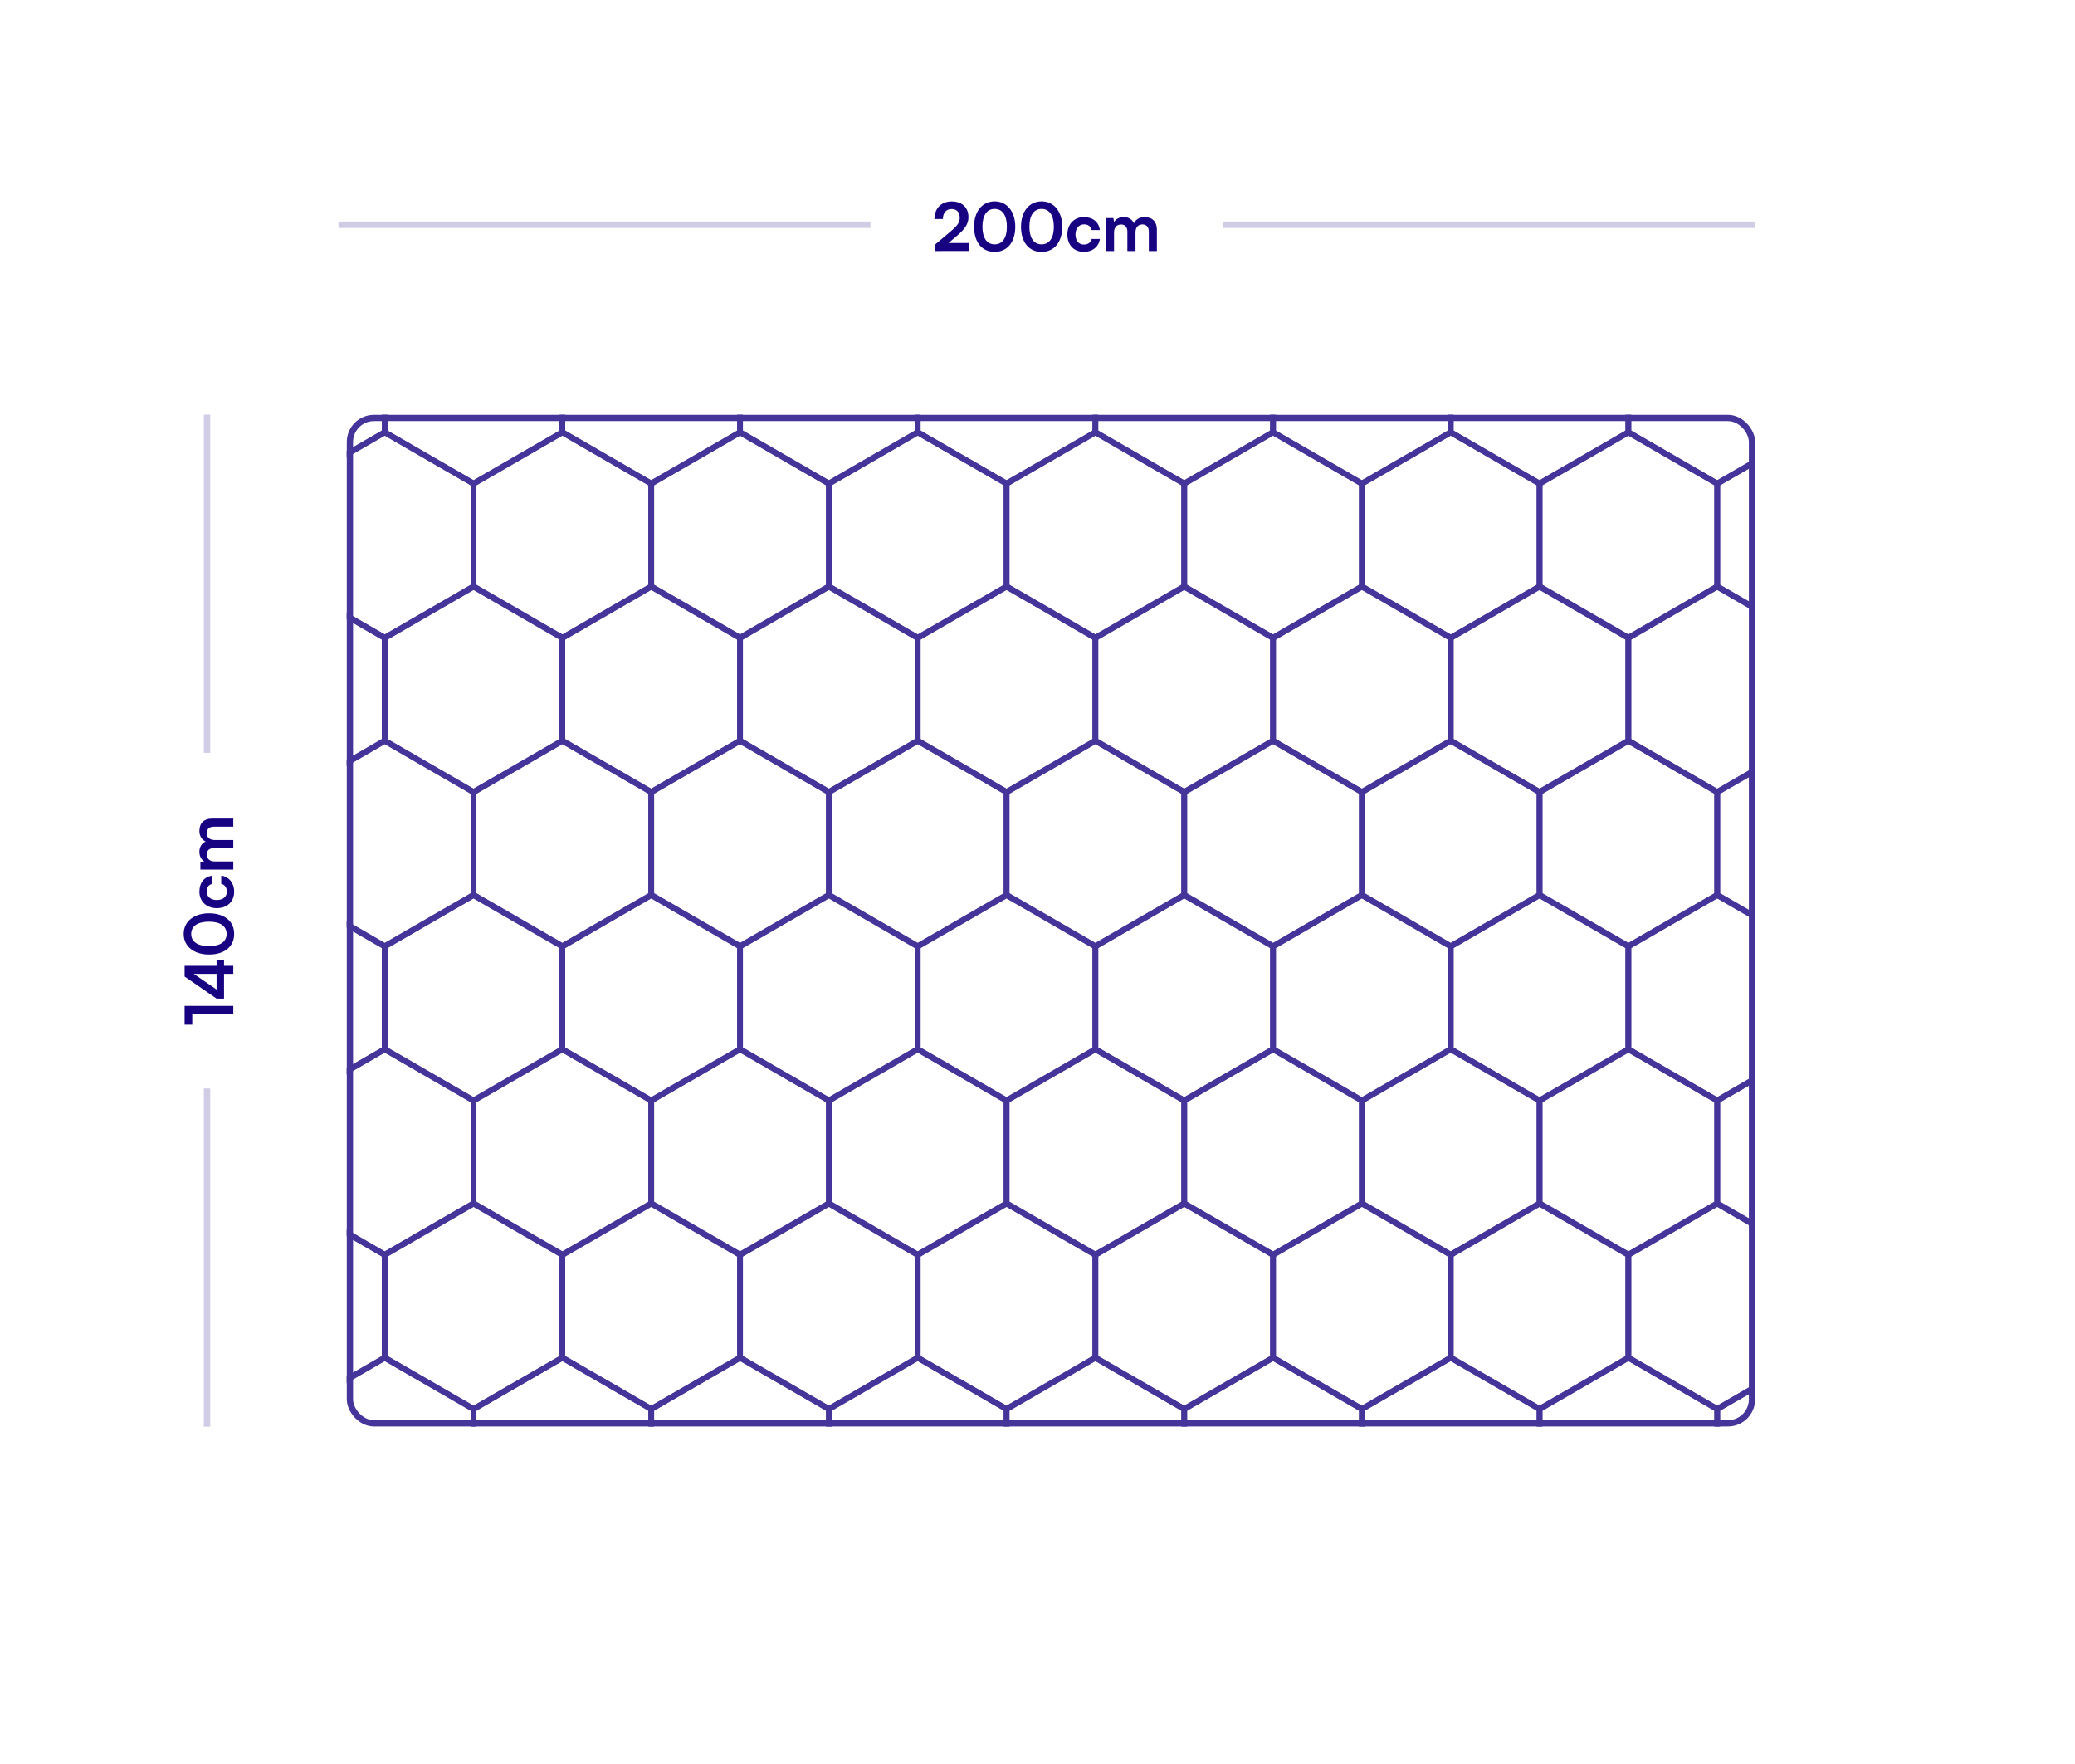 <svg xmlns="http://www.w3.org/2000/svg" fill="none" viewBox="0 0 1620 1377" height="1377" width="1620">
<g opacity="0.8">
<g clip-path="url(#clip0_8888_8955)">
<path stroke-width="4.463" stroke="#170381" d="M300.375 337.573L369.729 377.615V457.698L300.375 497.739L231.021 457.698V377.615L300.375 337.573Z"></path>
<path stroke-width="4.463" stroke="#170381" d="M439.082 337.573L508.436 377.615V457.698L439.082 497.739L369.729 457.698V377.615L439.082 337.573Z"></path>
<path stroke-width="4.463" stroke="#170381" d="M577.79 337.573L647.143 377.615V457.698L577.79 497.739L508.436 457.698V377.615L577.79 337.573Z"></path>
<path stroke-width="4.463" stroke="#170381" d="M716.497 337.573L785.85 377.615V457.698L716.497 497.739L647.143 457.698V377.615L716.497 337.573Z"></path>
<path stroke-width="4.463" stroke="#170381" d="M855.204 337.573L924.558 377.615V457.698L855.204 497.739L785.851 457.698V377.615L855.204 337.573Z"></path>
<path stroke-width="4.463" stroke="#170381" d="M993.912 337.573L1063.27 377.615V457.698L993.912 497.739L924.558 457.698V377.615L993.912 337.573Z"></path>
<path stroke-width="4.463" stroke="#170381" d="M1132.62 337.573L1201.97 377.615V457.698L1132.62 497.739L1063.27 457.698V377.615L1132.62 337.573Z"></path>
<path stroke-width="4.463" stroke="#170381" d="M1271.33 337.573L1340.68 377.615V457.698L1271.33 497.739L1201.97 457.698V377.615L1271.33 337.573Z"></path>
<path stroke-width="4.463" stroke="#170381" d="M1410.03 337.573L1479.39 377.615V457.698L1410.03 497.739L1340.68 457.698V377.615L1410.03 337.573Z"></path>
<path stroke-width="4.463" stroke="#170381" d="M230.995 217.218L300.348 257.259V337.342L230.995 377.383L161.641 337.342V257.259L230.995 217.218Z"></path>
<path stroke-width="4.463" stroke="#170381" d="M369.702 217.218L439.055 257.259V337.342L369.702 377.383L300.348 337.342V257.259L369.702 217.218Z"></path>
<path stroke-width="4.463" stroke="#170381" d="M508.409 217.218L577.763 257.259V337.342L508.409 377.383L439.056 337.342V257.259L508.409 217.218Z"></path>
<path stroke-width="4.463" stroke="#170381" d="M647.116 217.218L716.47 257.259V337.342L647.116 377.383L577.763 337.342V257.259L647.116 217.218Z"></path>
<path stroke-width="4.463" stroke="#170381" d="M785.823 217.218L855.177 257.259V337.342L785.823 377.383L716.47 337.342V257.259L785.823 217.218Z"></path>
<path stroke-width="4.463" stroke="#170381" d="M924.531 217.218L993.885 257.259V337.342L924.531 377.383L855.177 337.342V257.259L924.531 217.218Z"></path>
<path stroke-width="4.463" stroke="#170381" d="M1063.24 217.218L1132.59 257.259V337.342L1063.24 377.383L993.885 337.342V257.259L1063.24 217.218Z"></path>
<path stroke-width="4.463" stroke="#170381" d="M1201.95 217.218L1271.3 257.259V337.342L1201.95 377.383L1132.59 337.342V257.259L1201.95 217.218Z"></path>
<path stroke-width="4.463" stroke="#170381" d="M1340.65 217.218L1410.01 257.259V337.342L1340.65 377.383L1271.3 337.342V257.259L1340.65 217.218Z"></path>
<path stroke-width="4.463" stroke="#170381" d="M300.375 578.37L369.729 618.411V698.494L300.375 738.535L231.021 698.494V618.411L300.375 578.37Z"></path>
<path stroke-width="4.463" stroke="#170381" d="M439.082 578.37L508.436 618.411V698.494L439.082 738.535L369.729 698.494V618.411L439.082 578.37Z"></path>
<path stroke-width="4.463" stroke="#170381" d="M577.79 578.37L647.143 618.411V698.494L577.79 738.535L508.436 698.494V618.411L577.79 578.37Z"></path>
<path stroke-width="4.463" stroke="#170381" d="M716.497 578.37L785.85 618.411V698.494L716.497 738.535L647.143 698.494V618.411L716.497 578.37Z"></path>
<path stroke-width="4.463" stroke="#170381" d="M855.204 578.37L924.558 618.411V698.494L855.204 738.535L785.851 698.494V618.411L855.204 578.37Z"></path>
<path stroke-width="4.463" stroke="#170381" d="M993.912 578.37L1063.27 618.411V698.494L993.912 738.535L924.558 698.494V618.411L993.912 578.37Z"></path>
<path stroke-width="4.463" stroke="#170381" d="M1132.62 578.37L1201.97 618.411V698.494L1132.62 738.535L1063.27 698.494V618.411L1132.62 578.37Z"></path>
<path stroke-width="4.463" stroke="#170381" d="M1271.33 578.37L1340.68 618.411V698.494L1271.33 738.535L1201.97 698.494V618.411L1271.33 578.37Z"></path>
<path stroke-width="4.463" stroke="#170381" d="M1410.03 578.37L1479.39 618.411V698.494L1410.03 738.535L1340.68 698.494V618.411L1410.03 578.37Z"></path>
<path stroke-width="4.463" stroke="#170381" d="M230.995 458.014L300.348 498.056V578.138L230.995 618.18L161.641 578.138V498.056L230.995 458.014Z"></path>
<path stroke-width="4.463" stroke="#170381" d="M369.702 458.014L439.055 498.056V578.138L369.702 618.18L300.348 578.138V498.056L369.702 458.014Z"></path>
<path stroke-width="4.463" stroke="#170381" d="M508.409 458.014L577.763 498.056V578.138L508.409 618.18L439.056 578.138V498.056L508.409 458.014Z"></path>
<path stroke-width="4.463" stroke="#170381" d="M647.116 458.014L716.47 498.056V578.138L647.116 618.18L577.763 578.138V498.056L647.116 458.014Z"></path>
<path stroke-width="4.463" stroke="#170381" d="M785.823 458.014L855.177 498.056V578.138L785.823 618.18L716.47 578.138V498.056L785.823 458.014Z"></path>
<path stroke-width="4.463" stroke="#170381" d="M924.531 458.014L993.885 498.056V578.138L924.531 618.18L855.177 578.138V498.056L924.531 458.014Z"></path>
<path stroke-width="4.463" stroke="#170381" d="M1063.24 458.014L1132.59 498.056V578.138L1063.24 618.18L993.885 578.138V498.056L1063.24 458.014Z"></path>
<path stroke-width="4.463" stroke="#170381" d="M1201.95 458.014L1271.3 498.056V578.138L1201.95 618.18L1132.59 578.138V498.056L1201.95 458.014Z"></path>
<path stroke-width="4.463" stroke="#170381" d="M1340.65 458.014L1410.01 498.056V578.138L1340.65 618.18L1271.3 578.138V498.056L1340.65 458.014Z"></path>
<path stroke-width="4.463" stroke="#170381" d="M300.375 819.166L369.729 859.207V939.29L300.375 979.331L231.021 939.29V859.207L300.375 819.166Z"></path>
<path stroke-width="4.463" stroke="#170381" d="M439.082 819.166L508.436 859.207V939.29L439.082 979.331L369.729 939.29V859.207L439.082 819.166Z"></path>
<path stroke-width="4.463" stroke="#170381" d="M577.79 819.166L647.143 859.207V939.29L577.79 979.331L508.436 939.29V859.207L577.79 819.166Z"></path>
<path stroke-width="4.463" stroke="#170381" d="M716.497 819.166L785.85 859.207V939.29L716.497 979.331L647.143 939.29V859.207L716.497 819.166Z"></path>
<path stroke-width="4.463" stroke="#170381" d="M855.204 819.166L924.558 859.207V939.29L855.204 979.331L785.851 939.29V859.207L855.204 819.166Z"></path>
<path stroke-width="4.463" stroke="#170381" d="M993.912 819.166L1063.27 859.207V939.29L993.912 979.331L924.558 939.29V859.207L993.912 819.166Z"></path>
<path stroke-width="4.463" stroke="#170381" d="M1132.62 819.166L1201.97 859.207V939.29L1132.62 979.331L1063.27 939.29V859.207L1132.62 819.166Z"></path>
<path stroke-width="4.463" stroke="#170381" d="M1271.33 819.166L1340.68 859.207V939.29L1271.33 979.331L1201.97 939.29V859.207L1271.33 819.166Z"></path>
<path stroke-width="4.463" stroke="#170381" d="M1410.03 819.166L1479.39 859.207V939.29L1410.03 979.331L1340.68 939.29V859.207L1410.03 819.166Z"></path>
<path stroke-width="4.463" stroke="#170381" d="M230.995 698.811L300.348 738.852V818.935L230.995 858.976L161.641 818.935V738.852L230.995 698.811Z"></path>
<path stroke-width="4.463" stroke="#170381" d="M369.702 698.811L439.055 738.852V818.935L369.702 858.976L300.348 818.935V738.852L369.702 698.811Z"></path>
<path stroke-width="4.463" stroke="#170381" d="M508.409 698.811L577.763 738.852V818.935L508.409 858.976L439.056 818.935V738.852L508.409 698.811Z"></path>
<path stroke-width="4.463" stroke="#170381" d="M647.116 698.811L716.47 738.852V818.935L647.116 858.976L577.763 818.935V738.852L647.116 698.811Z"></path>
<path stroke-width="4.463" stroke="#170381" d="M785.823 698.811L855.177 738.852V818.935L785.823 858.976L716.47 818.935V738.852L785.823 698.811Z"></path>
<path stroke-width="4.463" stroke="#170381" d="M924.531 698.811L993.885 738.852V818.935L924.531 858.976L855.177 818.935V738.852L924.531 698.811Z"></path>
<path stroke-width="4.463" stroke="#170381" d="M1063.24 698.811L1132.59 738.852V818.935L1063.24 858.976L993.885 818.935V738.852L1063.24 698.811Z"></path>
<path stroke-width="4.463" stroke="#170381" d="M1201.95 698.811L1271.3 738.852V818.935L1201.95 858.976L1132.59 818.935V738.852L1201.95 698.811Z"></path>
<path stroke-width="4.463" stroke="#170381" d="M1340.65 698.811L1410.01 738.852V818.935L1340.65 858.976L1271.3 818.935V738.852L1340.65 698.811Z"></path>
<path stroke-width="4.463" stroke="#170381" d="M300.375 1059.96L369.729 1100V1180.09L300.375 1220.13L231.021 1180.09V1100L300.375 1059.96Z"></path>
<path stroke-width="4.463" stroke="#170381" d="M439.082 1059.96L508.436 1100V1180.09L439.082 1220.13L369.729 1180.09V1100L439.082 1059.96Z"></path>
<path stroke-width="4.463" stroke="#170381" d="M577.79 1059.96L647.143 1100V1180.09L577.79 1220.13L508.436 1180.09V1100L577.79 1059.96Z"></path>
<path stroke-width="4.463" stroke="#170381" d="M716.497 1059.96L785.85 1100V1180.09L716.497 1220.13L647.143 1180.09V1100L716.497 1059.96Z"></path>
<path stroke-width="4.463" stroke="#170381" d="M855.204 1059.96L924.558 1100V1180.09L855.204 1220.13L785.851 1180.09V1100L855.204 1059.96Z"></path>
<path stroke-width="4.463" stroke="#170381" d="M993.912 1059.96L1063.27 1100V1180.09L993.912 1220.13L924.558 1180.09V1100L993.912 1059.96Z"></path>
<path stroke-width="4.463" stroke="#170381" d="M1132.62 1059.96L1201.97 1100V1180.09L1132.62 1220.13L1063.27 1180.09V1100L1132.62 1059.96Z"></path>
<path stroke-width="4.463" stroke="#170381" d="M1271.33 1059.96L1340.68 1100V1180.09L1271.33 1220.13L1201.97 1180.09V1100L1271.33 1059.96Z"></path>
<path stroke-width="4.463" stroke="#170381" d="M1410.03 1059.96L1479.39 1100V1180.09L1410.03 1220.13L1340.68 1180.09V1100L1410.03 1059.96Z"></path>
<path stroke-width="4.463" stroke="#170381" d="M230.995 939.607L300.348 979.648V1059.73L230.995 1099.77L161.641 1059.73V979.648L230.995 939.607Z"></path>
<path stroke-width="4.463" stroke="#170381" d="M369.702 939.607L439.055 979.648V1059.73L369.702 1099.77L300.348 1059.73V979.648L369.702 939.607Z"></path>
<path stroke-width="4.463" stroke="#170381" d="M508.409 939.607L577.763 979.648V1059.73L508.409 1099.77L439.056 1059.73V979.648L508.409 939.607Z"></path>
<path stroke-width="4.463" stroke="#170381" d="M647.116 939.607L716.47 979.648V1059.73L647.116 1099.77L577.763 1059.73V979.648L647.116 939.607Z"></path>
<path stroke-width="4.463" stroke="#170381" d="M785.823 939.607L855.177 979.648V1059.73L785.823 1099.77L716.47 1059.73V979.648L785.823 939.607Z"></path>
<path stroke-width="4.463" stroke="#170381" d="M924.531 939.607L993.885 979.648V1059.73L924.531 1099.77L855.177 1059.73V979.648L924.531 939.607Z"></path>
<path stroke-width="4.463" stroke="#170381" d="M1063.24 939.607L1132.59 979.648V1059.73L1063.24 1099.77L993.885 1059.73V979.648L1063.24 939.607Z"></path>
<path stroke-width="4.463" stroke="#170381" d="M1201.95 939.607L1271.3 979.648V1059.73L1201.95 1099.77L1132.59 1059.73V979.648L1201.95 939.607Z"></path>
<path stroke-width="4.463" stroke="#170381" d="M1340.65 939.607L1410.01 979.648V1059.73L1340.65 1099.77L1271.3 1059.73V979.648L1340.65 939.607Z"></path>
</g>
<rect stroke-width="4.905" stroke="#170381" rx="18.803" height="784.804" width="1094.64" y="326.271" x="273.195"></rect>
</g>
<path stroke-width="5" stroke="#170381" d="M264.24 175.443H679.606" opacity="0.2"></path>
<path fill="#170381" d="M756.362 195.891L729.998 195.943V190.951L742.426 180.447C747.574 176.079 749.29 173.583 749.29 169.943C749.29 165.627 746.95 163.183 742.946 163.183C738.786 163.183 736.186 166.095 736.134 170.983H729.53C729.582 162.663 734.886 157.255 742.946 157.255C751.058 157.255 756.102 161.883 756.102 169.579C756.102 174.883 753.19 178.887 747.418 183.827L740.554 189.703H756.362V195.891ZM760.463 177.015C760.463 165.211 766.807 157.203 776.531 157.203C786.255 157.203 792.651 165.211 792.651 177.015C792.651 188.767 786.619 196.619 776.531 196.619C766.443 196.619 760.463 188.767 760.463 177.015ZM767.015 177.015C767.015 185.803 770.551 190.743 776.531 190.743C782.563 190.743 786.099 185.803 786.099 177.015C786.099 168.019 782.563 163.079 776.531 163.079C770.551 163.079 767.015 168.019 767.015 177.015ZM797.127 177.015C797.127 165.211 803.471 157.203 813.195 157.203C822.919 157.203 829.315 165.211 829.315 177.015C829.315 188.767 823.283 196.619 813.195 196.619C803.107 196.619 797.127 188.767 797.127 177.015ZM803.679 177.015C803.679 185.803 807.215 190.743 813.195 190.743C819.227 190.743 822.763 185.803 822.763 177.015C822.763 168.019 819.227 163.079 813.195 163.079C807.215 163.079 803.679 168.019 803.679 177.015ZM833.323 183.047C833.323 175.091 838.575 169.475 846.167 169.475C853.187 169.475 857.971 173.375 858.647 179.563H852.303C851.575 176.651 849.443 175.143 846.427 175.143C842.371 175.143 839.667 178.211 839.667 183.047C839.667 187.883 842.163 190.899 846.219 190.899C849.391 190.899 851.627 189.339 852.303 186.531H858.699C857.919 192.511 852.927 196.619 846.219 196.619C838.419 196.619 833.323 191.211 833.323 183.047ZM869.765 195.943H863.421V170.255H869.245L869.765 173.271C871.065 171.139 873.665 169.475 877.357 169.475C881.257 169.475 883.961 171.399 885.313 174.363C886.613 171.399 889.629 169.475 893.529 169.475C899.769 169.475 903.201 173.219 903.201 179.147V195.943H896.909V180.811C896.909 177.119 894.933 175.195 891.917 175.195C888.849 175.195 886.509 177.171 886.509 181.383V195.943H880.165V180.759C880.165 177.171 878.241 175.247 875.225 175.247C872.209 175.247 869.765 177.223 869.765 181.383V195.943Z"></path>
<path stroke-width="5" stroke="#170381" d="M954.606 175.443H1369.97" opacity="0.2"></path>
<path stroke-width="5" stroke="#170381" d="M161.641 1113.67L161.641 849.673" opacity="0.2"></path>
<path fill="#170381" d="M150.109 791.585L150.109 799.905L144.129 799.905L144.129 785.189L182.141 785.189L182.141 791.585L150.109 791.585ZM174.913 749.286L174.913 753.914L182.141 753.914L182.141 760.206L174.913 760.206L174.913 779.498L169.089 779.498L144.129 762.286L144.129 753.914L169.089 753.914L169.089 749.286L174.913 749.286ZM169.089 772.426L169.089 760.206L151.305 760.206L169.089 772.426ZM163.213 745.101C151.409 745.101 143.401 738.757 143.401 729.033C143.401 719.309 151.409 712.913 163.213 712.913C174.965 712.913 182.817 718.945 182.817 729.033C182.817 739.121 174.965 745.101 163.213 745.101ZM163.213 738.549C172.001 738.549 176.941 735.013 176.941 729.033C176.941 723.001 172.001 719.465 163.213 719.465C154.217 719.465 149.277 723.001 149.277 729.033C149.277 735.013 154.217 738.549 163.213 738.549ZM169.245 708.905C161.289 708.905 155.673 703.653 155.673 696.061C155.673 689.041 159.573 684.257 165.761 683.581L165.761 689.925C162.849 690.653 161.341 692.785 161.341 695.801C161.341 699.857 164.409 702.561 169.245 702.561C174.081 702.561 177.097 700.065 177.097 696.009C177.097 692.837 175.537 690.601 172.729 689.925L172.729 683.529C178.709 684.309 182.817 689.301 182.817 696.009C182.817 703.809 177.409 708.905 169.245 708.905ZM182.141 672.463L182.141 678.807L156.453 678.807L156.453 672.983L159.469 672.463C157.337 671.163 155.673 668.563 155.673 664.871C155.673 660.971 157.597 658.267 160.561 656.915C157.597 655.615 155.673 652.599 155.673 648.699C155.673 642.459 159.417 639.027 165.345 639.027L182.141 639.027L182.141 645.319L167.009 645.319C163.317 645.319 161.393 647.295 161.393 650.311C161.393 653.379 163.369 655.719 167.581 655.719L182.141 655.719L182.141 662.063L166.957 662.063C163.369 662.063 161.445 663.987 161.445 667.003C161.445 670.019 163.421 672.463 167.581 672.463L182.141 672.463Z"></path>
<path stroke-width="5" stroke="#170381" d="M161.641 587.673L161.641 323.673" opacity="0.2"></path>
<defs>
<clipPath id="clip0_8888_8955">
<rect fill="white" rx="21.255" height="789.709" width="1099.54" y="323.818" x="270.743"></rect>
</clipPath>
</defs>
</svg>
